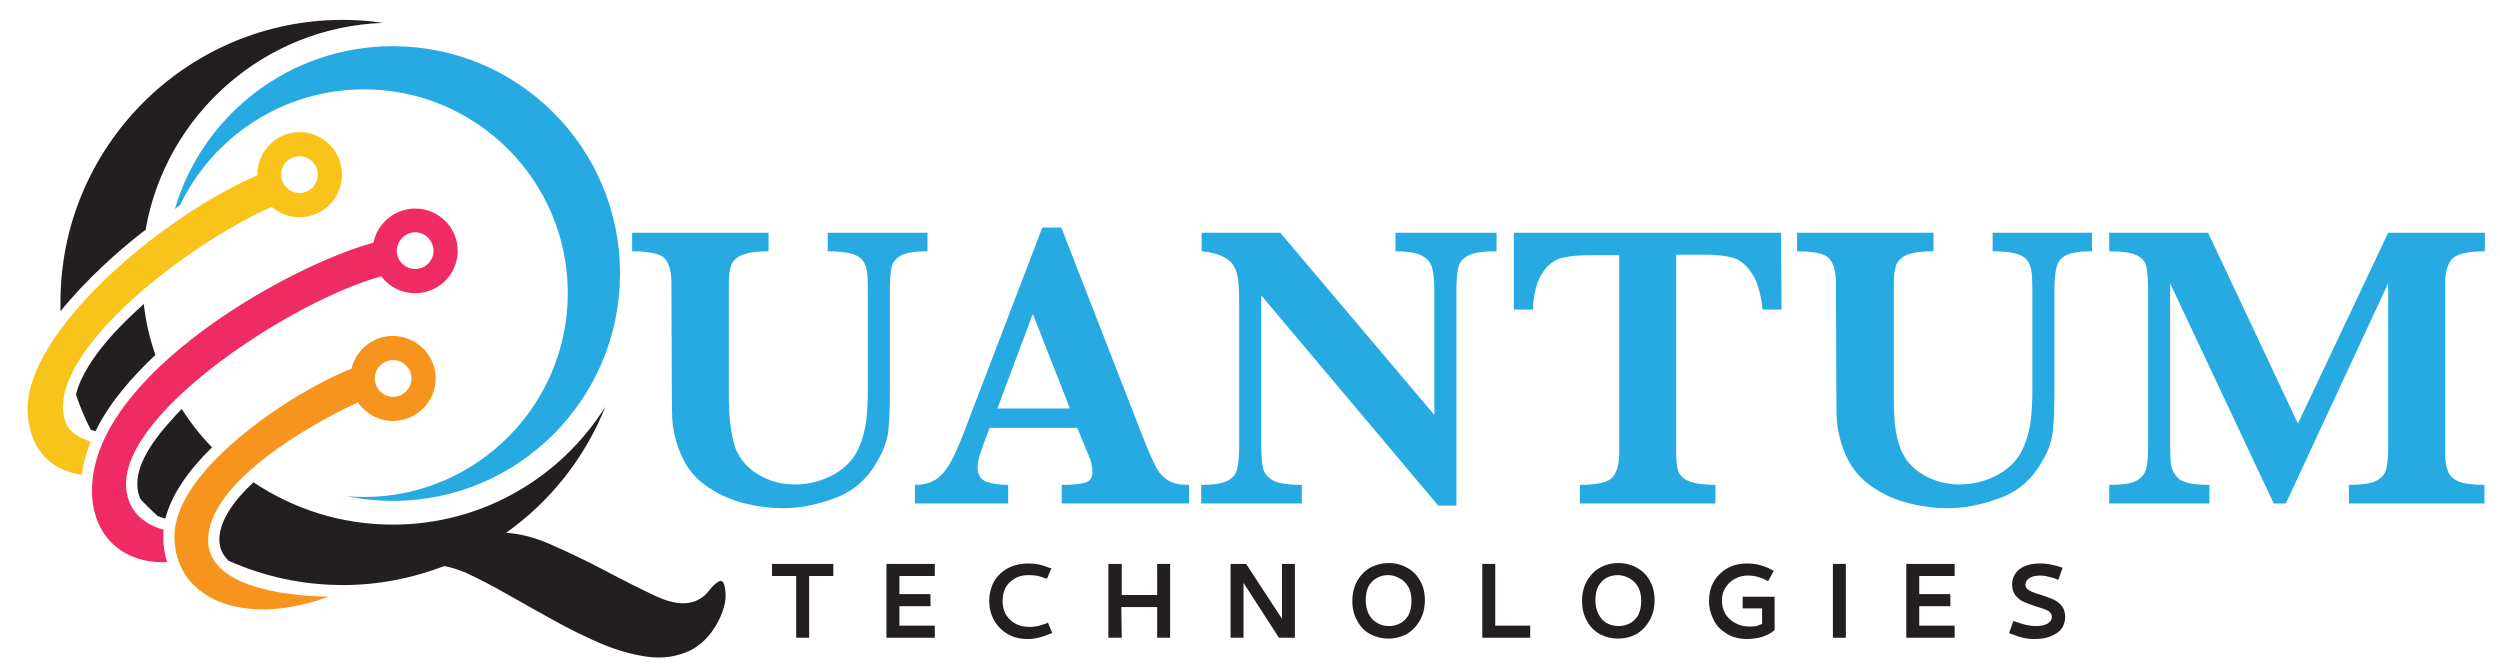 <svg version="1.2" xmlns="http://www.w3.org/2000/svg" viewBox="0 0 579 155" width="579" height="155">
	<title>Logo</title>
	<style>
		.s0 { fill: #27aae1 } 
		.s1 { fill: #ee2b63 } 
		.s2 { fill: #f8c31b } 
		.s3 { fill: #f7941d } 
		.s4 { fill: #231f20 } 
	</style>
	<g>
		<path fill-rule="evenodd" class="s0" d="m91 10.7c29.1 0 52.6 23.6 52.6 52.6 0 29.1-23.5 52.7-52.6 52.7q-5.5 0-10.7-1.1 2 0.2 4 0.2c26 0 47.2-21.2 47.2-47.2 0-26.1-21.2-47.2-47.2-47.2-18.8 0-35 11-42.6 26.8q-0.6 0.4-1.2 0.9c6.4-21.8 26.6-37.7 50.5-37.7z"/>
		<path fill-rule="evenodd" class="s1" d="m96.2 48.3c5.4 0 9.8 4.4 9.8 9.8 0 5.4-4.4 9.8-9.8 9.8-3.3 0-6.1-1.5-7.9-3.9-20.2 5.5-59.1 30.8-59.1 48 0 5.8 3.5 9.2 8.7 10.7q-0.1 0.8-0.1 1.6 0 3 0.9 5.9c-10.7 0.4-17.4-6.5-17.4-16.6 0-26.8 45.9-52.2 65.2-57.4 0.9-4.5 4.9-7.9 9.7-7.9zm0 5.5c-2.4 0-4.3 2-4.3 4.3 0 2.3 1.9 4.2 4.3 4.2 2.3 0 4.2-1.9 4.2-4.2 0-2.3-1.9-4.3-4.2-4.3z"/>
		<path fill-rule="evenodd" class="s2" d="m69.4 30.6q0 0 0 0 0 0 0 0zm9.8 9.9c0 5.4-4.4 9.8-9.8 9.8-2.5 0-4.7-0.9-6.5-2.4-20.7 9.4-48.3 31.6-48.3 46.2 0 5.1 2.4 6.8 6.4 8.2-1 2.5-1.7 5.1-2.1 7.7-7.9-1.2-12.5-6.9-12.5-15.4 0-17.8 30.2-44 53.2-54v-0.1c0-5.5 4.4-9.9 9.8-9.9 5.4 0 9.8 4.4 9.8 9.9zm-9.8-4.3c-2.4 0-4.3 1.9-4.3 4.2 0 2.4 2 4.3 4.3 4.3 2.3 0 4.2-1.9 4.2-4.3 0-2.3-1.9-4.2-4.2-4.2z"/>
		<path fill-rule="evenodd" class="s3" d="m91 77.8c5.4 0 9.9 4.4 9.9 9.8 0 5.5-4.5 9.9-9.9 9.9-3.3 0-6.3-1.7-8.1-4.3-11.6 5.3-34.7 18.7-34.7 31.9 0 10.3 16.3 12.9 27.9 13.1-20.4 7.4-35.7 0.1-35.7-14 0-15.7 28.2-33.9 41-38.8 1-4.3 4.9-7.6 9.6-7.6zm0 5.6c-2.3 0-4.2 1.9-4.2 4.2 0 2.4 1.9 4.3 4.2 4.3 2.4 0 4.3-1.9 4.3-4.3 0-2.3-1.9-4.2-4.3-4.2z"/>
	</g>
	<g>
		<path class="s4" d="m36 82.2q-2-5.6-2.7-11.8c-3.1 2.8-6.1 5.7-8.7 8.8-2.6 3.1-6 7.8-7 12.2q1.4 4.2 3.4 8.1 0.4 0.2 0.9 0.3l0.2 0.1c3.2-6.6 8.4-12.5 13.9-17.7z"/>
		<path class="s4" d="m39.6 97.4c-3.3 3.6-7.8 9.4-7.8 14.6q0 2.1 0.8 3.7 1.9 2 3.9 3.8 0.9 0.4 1.8 0.6c1.4-5.6 5.5-11.3 10.8-16.5q-4-4.1-7-8.9-1.3 1.3-2.5 2.7z"/>
		<path class="s4" d="m79.4 4.6c-36.1 0-65.4 29.3-65.4 65.4q0 1.1 0 2.1c5.9-7.3 13.2-13.8 18.7-18.1q0.5-0.4 1-0.7c4.6-26.6 27.3-47 55-48q-4.6-0.7-9.3-0.7z"/>
		<path class="s4" d="m167.7 135.3q-0.4-1-1.1-0.7-1.2 0.6-2.4 2.2-1.1 1.5-2.9 2.3-3.6 1.6-9.1-0.9-5.4-2.5-11.8-5.9-6.4-3.4-13.3-6.4-5.1-2.2-9.9-2.5c10.2-7.2 18.3-17.4 23-29.2-10.3 16.4-28.5 27.3-49.2 27.3-12 0-23-3.6-32.3-9.8-4.2 3.9-7.9 8.7-7.9 13.3 0 2 0.8 3.6 2.2 4.9 8.1 3.6 17 5.6 26.4 5.6 8.3 0 16.2-1.6 23.5-4.4 1.6 0.3 3.2 0.8 5.1 1.6q4.5 2.1 9.6 5 5.1 2.9 10.7 6 5.6 3.1 11 5.4 5.5 2.3 10.6 3 5.2 0.7 9.6-1.3 1.3-0.5 3.1-2 1.7-1.5 3-3.6 1.4-2.2 2.1-4.7 0.7-2.6 0-5.2z"/>
	</g>
	<g>
		<path class="s0" d="m214.8 58.2q-4.2 0-6 0.9-1.9 1-2.3 2.8-0.4 1.8-0.4 5.5v23.2q0 6.3-0.4 9.5-0.5 3.3-2.4 6.5-3.5 6.4-9.8 8.7-6.3 2.4-12.1 2.4-4.3 0-8.9-1.1-4.5-1.1-8.4-3.7-4-2.6-6-6.8-1.1-2.3-1.7-4.7-0.6-2.3-0.7-4.3-0.1-2.1-0.1-5.4l-0.1-26.1q0-4.1-1.6-5.8-1.6-1.6-7.5-1.6v-4.3h31.6v4.3q-4 0-6 0.8-2 0.8-2.6 2.3-0.6 1.5-0.6 4.3v26.1q0 4 0.4 7 0.4 3 1.2 5.3 1.6 3.8 5.4 6 3.7 2.2 8.3 2.2 4.8 0 9-2.3 4.2-2.4 5.8-6.2 1.3-3 1.7-6.1 0.4-3.2 0.4-7.6v-22.5q0-3.1-0.2-4.6-0.2-1.5-1-2.6-0.9-1.1-2.8-1.6-1.9-0.5-5.3-0.5v-4.3h23.1v4.3z"/>
		<path class="s0" d="m275.4 116.6h-29.5v-4.3q3.7 0 5.4-0.5 1.7-0.5 1.7-2.5 0-1.4-0.5-2.9l-3-7.3h-20.3l-1.5 4q-1.3 3.5-1.3 5 0 2.7 2.1 3.5 2.2 0.7 5 0.7v4.3h-21.6v-4.3q2.6 0 4.4-1 1.8-0.9 3.5-3.6 1.6-2.7 3.5-7.7l18.1-47.3h4.4l19 48.8q2.1 5.2 3.1 7 1 1.8 2.7 2.8 1.7 1 4.8 1zm-27.6-22l-8.6-21.9-8.2 21.9z"/>
		<path class="s0" d="m346.6 58.2q-4.5 0-6.4 0.9-1.9 0.9-2.4 2.6-0.5 1.8-0.5 5.8v49.6h-4.2l-41-48.7v34.5q0 4 0.5 5.8 0.5 1.7 2.5 2.7 1.9 0.9 6.4 0.9v4.3h-23.3v-4.3q4.1 0 6-0.9 1.9-1 2.3-2.7 0.5-1.8 0.5-5.8v-31.9q0-3.9-0.2-5.8-0.2-2-1-3.5-0.8-1.4-2.6-2.3-1.8-0.9-4.9-1.2v-4.3h18.2l35.7 42.2v-28.6q0-3.5-0.5-5.4-0.5-1.9-2.4-2.9-1.9-1-6.1-1v-4.3h23.4z"/>
		<path class="s0" d="m412.6 71.7h-4.4q-0.6-5.8-2.6-8.6-2-2.8-4.2-3.4-2.3-0.6-5.3-0.7h-7.9v45.9q0 2.8 0.5 4.3 0.6 1.5 2.6 2.3 2.1 0.8 6 0.8v4.3h-31.4v-4.3q5.8 0 7.4-1.6 1.7-1.7 1.7-5.8v-45.8h-6.7q-3.9 0-6.5 0.6-2.6 0.6-4.5 3.4-2 2.8-2.3 8.6h-4.4v-17.8h61.9z"/>
		<path class="s0" d="m484.5 58.2q-4.2 0-6 0.9-1.8 1-2.2 2.8-0.5 1.8-0.5 5.5v23.2q0 6.3-0.4 9.5-0.4 3.3-2.3 6.5-3.5 6.4-9.8 8.7-6.4 2.4-12.2 2.4-4.3 0-8.8-1.1-4.6-1.1-8.5-3.7-3.9-2.6-6-6.8-1.1-2.3-1.7-4.7-0.6-2.3-0.7-4.3-0.1-2.1-0.1-5.4l-0.1-26.1q0-4.1-1.6-5.8-1.6-1.6-7.4-1.6v-4.3h31.6v4.3q-4.1 0-6.1 0.8-1.9 0.8-2.5 2.3-0.6 1.5-0.6 4.3v26.1q0 4 0.3 7 0.4 3 1.3 5.3 1.5 3.8 5.3 6 3.8 2.2 8.3 2.2 4.8 0 9-2.3 4.2-2.4 5.8-6.2 1.3-3 1.7-6.1 0.4-3.2 0.4-7.6v-22.5q0-3.1-0.2-4.6-0.2-1.5-1-2.6-0.8-1.1-2.8-1.6-1.9-0.5-5.2-0.5v-4.3h23v4.3z"/>
		<path class="s0" d="m575.5 116.6h-31.5v-4.3q4.1 0 6-0.8 1.9-0.8 2.5-2.4 0.5-1.5 0.6-4.2v-39.3l-23.7 51h-2.8l-24-51v37.3q0 3 0.2 4.6 0.2 1.5 1.1 2.6 0.8 1.2 2.7 1.7 1.8 0.5 5.1 0.5v4.3h-23.2v-4.3q3.3 0 5.2-0.5 1.8-0.6 2.6-1.7 0.8-1.1 1-2.7 0.2-1.5 0.2-4.5v-35.4q0-4-0.4-5.8-0.4-1.7-2.3-2.6-1.9-0.9-6.3-0.9v-4.3h22.9l20.8 44.2 20.9-44.2h22.4v4.3q-5.8 0-7.5 1.7-1.7 1.7-1.7 5.7v39.3q0 2.6 0.6 4.1 0.5 1.6 2.5 2.5 2 0.8 6 0.8v4.3z"/>
	</g>
	<g>
		<path class="s4" d="m193 130.6v2.8h-5.6v14.3h-3v-14.3h-5.6v-2.8z"/>
		<path class="s4" d="m205.3 130.6h11.2v2.8h-8.2v4.2h7.2v2.8h-7.2v4.5h8.2v2.8h-11.2z"/>
		<path class="s4" d="m238.2 130.5q2.5 0 4.8 1l0.5 0.1-1 2.4-0.5-0.1q-1.3-0.5-2.1-0.6-0.8-0.1-1.8-0.1-1.8 0-3.1 0.8-1.4 0.8-2.1 2.1-0.7 1.4-0.7 3 0 2.8 1.7 4.4 1.7 1.7 4.7 1.7 1.5 0 3.7-0.8l0.4-0.2 1 2.4-0.5 0.2q-1.4 0.6-2.7 0.9-1.2 0.3-2.5 0.3-2.7 0-4.7-1.2-2-1.2-3.1-3.2-1.1-2-1.1-4.4c0-1.6 0.4-3.2 1.1-4.5q1.1-1.9 3.2-3.1 2.1-1.1 4.8-1.1z"/>
		<path class="s4" d="m271 130.6v17.1h-3v-7.1h-8.3l0.1 7.1h-3.1v-17.1h3.1v7.2h8.2v-7.2z"/>
		<path class="s4" d="m288.6 130.6l8.3 12.7v-12.7h3v17.1h-3.7l-8.2-12.7v12.7h-3v-17.1c0 0 3.6 0 3.6 0z"/>
		<path class="s4" d="m321.6 130.4q2.4 0 4.3 1.1 1.9 1 3 3 1.1 1.9 1.1 4.5 0 2.6-1.1 4.6-1.1 2-3 3.2-2 1.1-4.4 1.1-2.1 0-4.1-1-1.9-1-3-3-1.2-2-1.2-4.7 0-2.6 1.1-4.6 1.1-2 3-3.1 2-1.1 4.3-1.1zm-0.1 2.8q-1.4 0-2.5 0.6-1.2 0.6-2 1.9-0.7 1.3-0.7 3.3 0 1.8 0.7 3.2 0.7 1.4 2 2.1 1.2 0.7 2.7 0.7 1.4 0 2.5-0.6 1.2-0.6 2-1.9 0.7-1.4 0.7-3.3 0-2.1-0.8-3.4-0.8-1.3-2-1.9-1.3-0.7-2.6-0.7z"/>
		<path class="s4" d="m346.3 130.6v14.3h8.1v2.8h-11.1v-17.1z"/>
		<path class="s4" d="m374.8 130.4q2.4 0 4.3 1.1 1.9 1 3 3 1.1 1.9 1.1 4.5 0 2.6-1.1 4.6-1.1 2-3 3.2-2 1.1-4.4 1.1-2.2 0-4.1-1-1.9-1-3-3-1.2-2-1.2-4.7 0-2.6 1.1-4.6 1.1-2 3-3.1 2-1.1 4.3-1.1zm-0.1 2.8q-1.4 0-2.6 0.6-1.1 0.6-1.9 1.9-0.7 1.3-0.7 3.3 0 1.8 0.7 3.2 0.7 1.4 1.9 2.1 1.3 0.7 2.8 0.7 1.3 0 2.5-0.6 1.2-0.6 2-1.9 0.7-1.4 0.7-3.3 0-2.1-0.8-3.4-0.8-1.3-2-1.9-1.3-0.7-2.6-0.7z"/>
		<path class="s4" d="m411 145.9q-2.2 2-6.3 2.1-2.9 0-4.9-1.3-2.1-1.3-3-3.3-1-2-1-4.2c0-1.5 0.3-3 1-4.3q1.1-2 3.1-3.2 2-1.2 4.8-1.2 3 0 5.7 1.5l0.4 0.2-1.3 2.4-0.4-0.2q-0.9-0.5-2-0.8-1.1-0.3-2.3-0.3-1.6 0-2.9 0.7-1.4 0.7-2.2 2-0.9 1.3-0.9 3 0 1.8 0.8 3.2 0.9 1.4 2.3 2.1 1.4 0.8 3.3 0.8 1 0 1.6-0.1 0.6-0.2 1.3-0.5v-3.6h-4.5v-2.7h7.4c0 0 0 7.7 0 7.7z"/>
		<path class="s4" d="m427.5 130.6v17.1h-3v-17.1z"/>
		<path class="s4" d="m441.5 130.6h11.2v2.8h-8.2v4.2h7.2v2.8h-7.2v4.5h8.2v2.8h-11.2z"/>
		<path class="s4" d="m472.5 133.3q-1.6 0-2.5 0.6-0.9 0.6-0.9 1.5 0 0.8 0.8 1.3 0.8 0.5 2.6 1 1.8 0.6 3 1.1 1.1 0.5 2 1.5 0.8 1.1 0.8 2.6 0 1.3-0.7 2.5-0.7 1.1-2.3 1.8-1.6 0.8-4.1 0.8-1.5 0-2.7-0.3-1.2-0.3-2.8-0.9l-0.4-0.2 1-2.8 0.5 0.2q2.8 1 4.6 1 1.7 0 2.7-0.5 1.1-0.6 1.1-1.6 0-0.9-0.8-1.4-0.9-0.5-2.7-1-1.8-0.6-3-1.1-1.1-0.5-1.9-1.5-0.8-1-0.8-2.6 0-1.4 0.8-2.5 0.7-1.1 2.2-1.7 1.4-0.6 3.4-0.6 1.6 0 2.8 0.3 1.1 0.2 2.2 0.6l0.3 0.1-1 2.8q-1.1-0.5-2.2-0.7-1-0.3-2-0.3z"/>
	</g>
</svg>